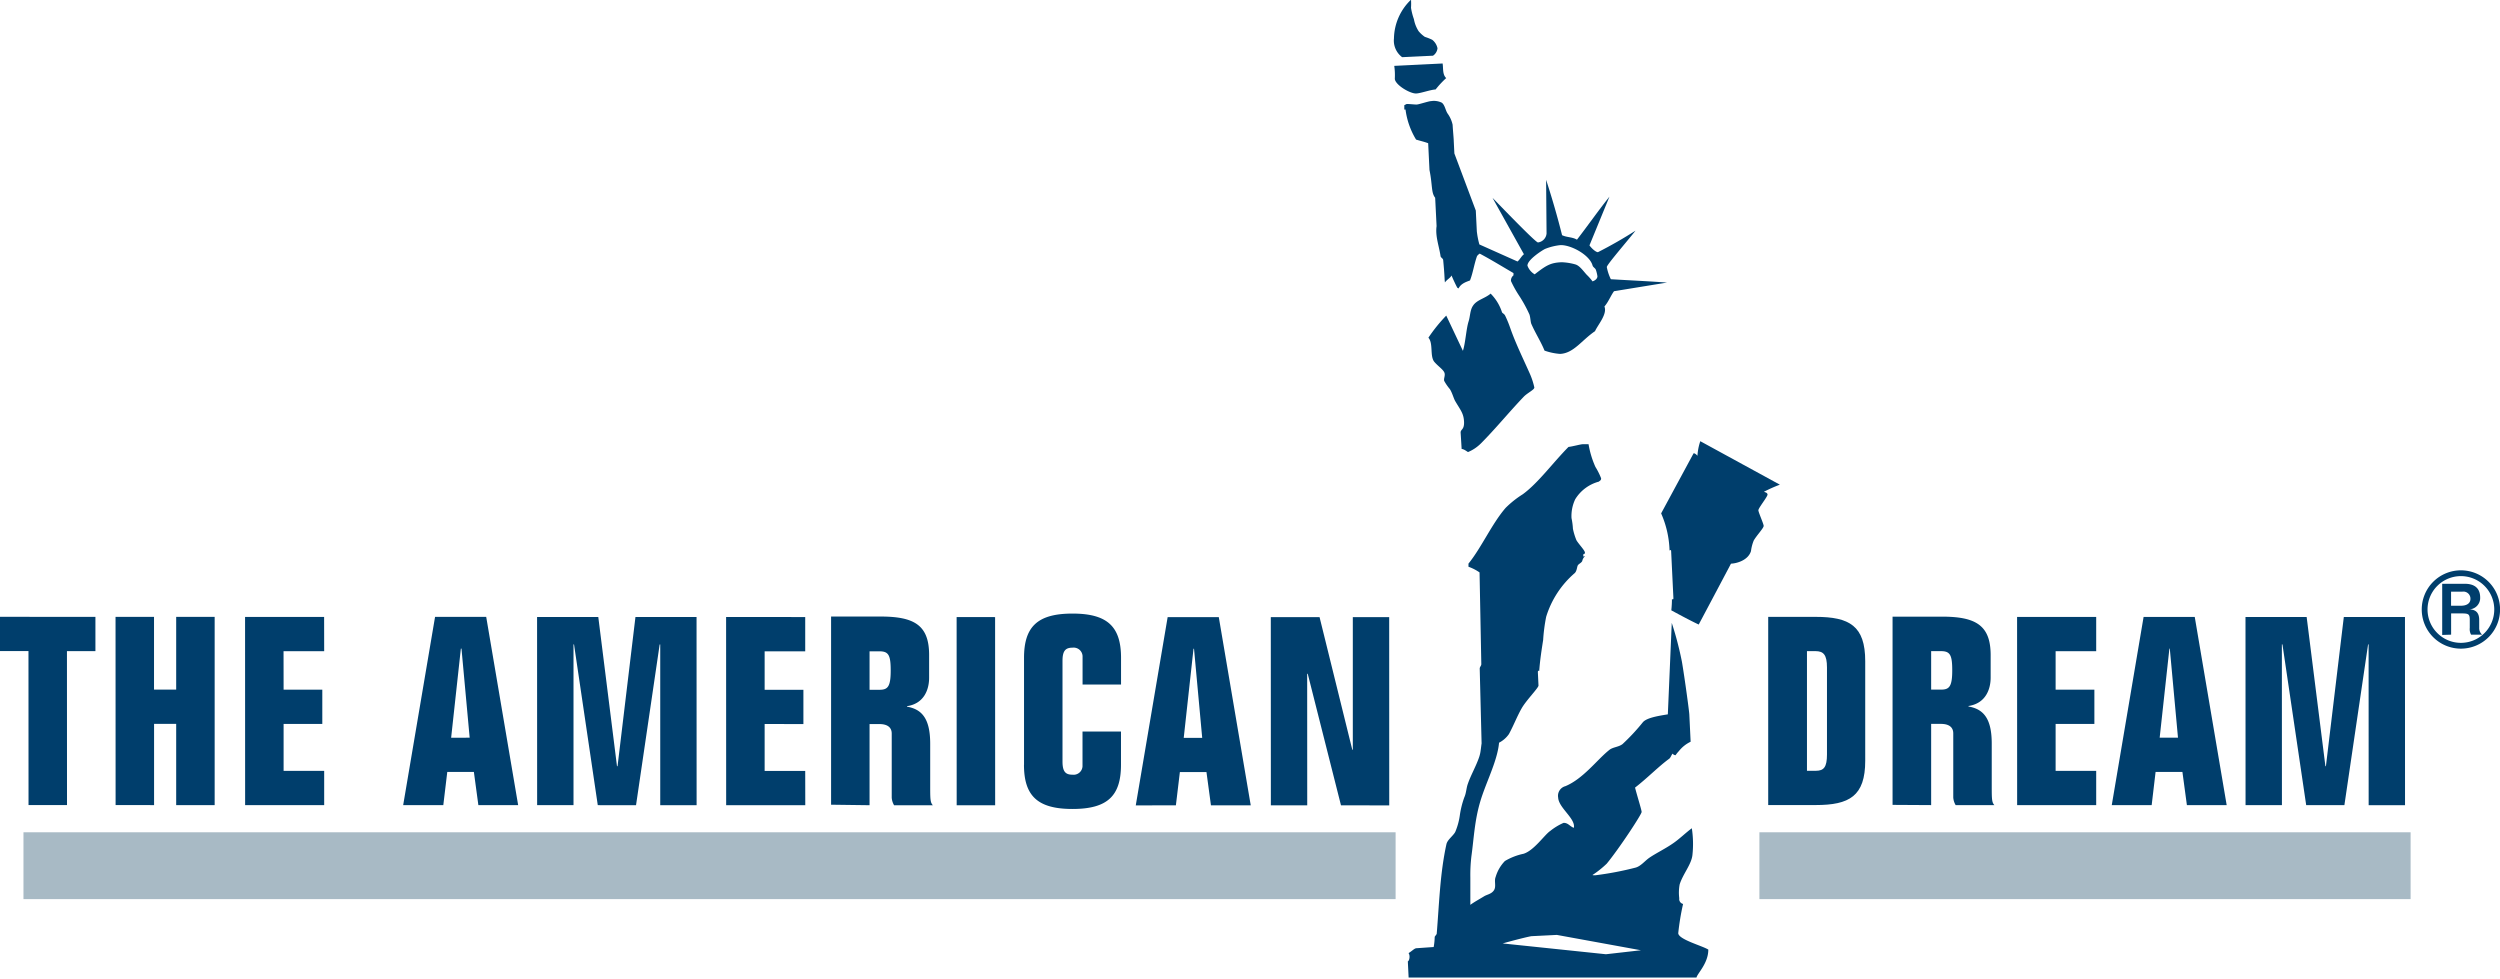 <svg id="Ebene_1" data-name="Ebene 1" xmlns="http://www.w3.org/2000/svg" viewBox="0 0 439.88 172.18"><defs><style>.cls-1{fill:#a8bac5;}.cls-2,.cls-5,.cls-6{fill:none;}.cls-2{stroke:#a8bac5;stroke-width:1.5px;}.cls-2,.cls-5{stroke-miterlimit:3.86;}.cls-3,.cls-4{fill:#003e6c;}.cls-3{fill-rule:evenodd;}.cls-5{stroke:#003e6c;stroke-width:1.02px;}</style></defs><title>Zeichenfläche 1</title><polygon class="cls-1" points="4.88 147.19 244.81 147.19 244.81 157.45 4.88 157.45 4.88 147.19 4.88 147.19"/><polygon class="cls-2" points="4.88 147.19 244.81 147.19 244.81 157.45 4.88 157.45 4.88 147.19 4.88 147.19"/><path class="cls-3" d="M311.12,141.65h8.35c5.93,0,8.72-1.57,8.72-7.79V116.33c0-6.21-2.78-7.79-8.72-7.79h-8.35v33.11Zm6.76-27.08h1.58c1.39,0,2,.65,2,2.87v15.31c0,2.22-.55,2.87-1.94,2.87h-1.58V114.57Z"/><path class="cls-3" d="M339.79,141.66V127.37h1.71c1.4,0,2.18.56,2.18,1.67v11.27a3,3,0,0,0,.42,1.35h6.81c-.46-.51-.46-1.07-.46-3.62v-7.19c0-4.22-1.3-6.07-4.09-6.54v-.09c3.06-.46,3.9-3,3.9-5v-3.94c0-5.29-2.65-6.78-8.58-6.78H333v33.12Zm0-27.09h1.71c1.62,0,2,.65,2,3.39,0,2.92-.56,3.38-2,3.38h-1.71v-6.77Z"/><polygon class="cls-4" points="354.92 141.66 368.83 141.66 368.83 135.63 361.69 135.63 361.69 127.38 368.51 127.38 368.51 121.35 361.69 121.35 361.69 114.58 368.83 114.58 368.83 108.55 354.91 108.55 354.92 141.66 354.92 141.66"/><path class="cls-3" d="M378.59,141.67l.69-5.85H384l.79,5.85h7l-5.62-33.12h-9l-5.6,33.11Zm3.1-27.55h.09l1.44,15.67H380l1.71-15.67Z"/><polygon class="cls-4" points="405.86 108.56 395.1 108.56 395.11 141.67 401.51 141.67 401.5 113.38 401.6 113.38 405.78 141.67 412.5 141.67 416.67 113.38 416.76 113.38 416.77 141.68 423.17 141.68 423.16 108.56 412.4 108.56 409.25 134.81 409.16 134.81 405.86 108.56 405.86 108.56"/><polygon class="cls-4" points="5.02 141.65 11.79 141.65 11.78 114.57 16.79 114.57 16.79 108.54 0 108.53 0 114.56 5.01 114.56 5.02 141.65 5.02 141.65"/><polygon class="cls-4" points="20.34 141.65 27.11 141.66 27.11 127.37 31 127.37 31 141.66 37.77 141.66 37.77 108.54 31 108.54 31 121.34 27.1 121.34 27.1 108.54 20.33 108.54 20.34 141.65 20.34 141.65"/><polygon class="cls-4" points="43.13 141.66 57.04 141.66 57.04 135.63 49.9 135.63 49.9 127.38 56.71 127.38 56.71 121.35 49.9 121.35 49.89 114.58 57.04 114.58 57.03 108.55 43.12 108.55 43.13 141.66 43.13 141.66"/><path class="cls-3" d="M78,141.67l.7-5.85h4.68l.79,5.84h7l-5.62-33.12h-9l-5.61,33.12Zm3.1-27.55h.1l1.44,15.68H79.38l1.71-15.67Z"/><polygon class="cls-4" points="105.27 108.56 94.5 108.56 94.51 141.67 100.91 141.67 100.91 113.38 101 113.38 105.18 141.67 111.91 141.68 116.07 113.39 116.17 113.39 116.17 141.68 122.57 141.68 122.56 108.56 111.81 108.56 108.66 134.81 108.56 134.81 105.27 108.56 105.27 108.56"/><polygon class="cls-4" points="127.77 141.68 141.69 141.68 141.68 135.65 134.54 135.65 134.54 127.39 141.36 127.4 141.36 121.37 134.54 121.37 134.54 114.6 141.68 114.6 141.68 108.57 127.76 108.56 127.77 141.68 127.77 141.68"/><path class="cls-3" d="M153,141.68V127.4h1.72c1.39,0,2.18.56,2.18,1.67v11.27a3,3,0,0,0,.42,1.35h6.82c-.47-.51-.47-1.07-.47-3.62v-7.19c0-4.22-1.3-6.07-4.08-6.54v-.09c3.06-.46,3.89-3,3.89-5v-4c0-5.28-2.64-6.77-8.58-6.77h-8.67v33.11Zm0-27.08h1.72c1.62,0,2,.65,2,3.39,0,2.92-.56,3.38-2,3.38H153V114.6Z"/><polygon class="cls-4" points="175.1 141.69 175.09 108.58 168.32 108.57 168.33 141.69 175.1 141.69 175.1 141.69"/><path class="cls-4" d="M180.17,134.55c0,5.47,2.37,7.79,8.54,7.79s8.53-2.31,8.53-7.79v-5.84h-6.77v6.12a1.57,1.57,0,0,1-1.76,1.48c-1.21,0-1.76-.51-1.76-2.32V116.28c0-1.81.56-2.32,1.76-2.32a1.57,1.57,0,0,1,1.77,1.48v5h6.77v-4.69c0-5.47-2.37-7.79-8.54-7.79s-8.53,2.32-8.53,7.79v18.83Z"/><path class="cls-3" d="M206.9,141.7l.7-5.85h4.68l.79,5.85h7l-5.62-33.11h-9l-5.61,33.12ZM210,114.15h.09l1.44,15.68h-3.25L210,114.15Z"/><polygon class="cls-4" points="238.03 131.92 237.94 131.92 232.18 108.59 223.6 108.59 223.61 141.7 230.01 141.7 230 118.56 230.1 118.56 235.95 141.7 244.44 141.71 244.43 108.59 238.03 108.59 238.03 131.92 238.03 131.92"/><polygon class="cls-1" points="310.32 147.19 423.4 147.19 423.4 157.45 310.32 157.45 310.32 147.19 310.32 147.19"/><polygon class="cls-2" points="310.32 147.19 423.4 147.19 423.4 157.45 310.32 157.45 310.32 147.19 310.32 147.19"/><path class="cls-5" d="M426.62,107.24a6.38,6.38,0,1,1,6.38,6.38,6.38,6.38,0,0,1-6.38-6.38Z"/><path class="cls-3" d="M431.28,111.67v-3.74H433c1.45,0,1.58.1,1.56,1.4v1.16a2,2,0,0,0,.23,1.18h1.94a1.55,1.55,0,0,1-.51-1.22v-1.37c0-1.16-.49-1.81-1.71-1.86v0a2,2,0,0,0,1.88-2.09c0-1.73-1.12-2.41-2.68-2.41h-4v9Zm0-7.57h2a1.24,1.24,0,0,1,1.4,1.26c0,.74-.57,1.22-1.69,1.22h-1.72V104.1Z"/><path class="cls-6" d="M270,48.27c2.05-1.6,2.79-2,4.73-2.13a10.14,10.14,0,0,1,2.45.39c.77.24,1.4,1.2,2,1.84a8.46,8.46,0,0,1,1,1.14c.52-.18.88-.51.86-.9a6.14,6.14,0,0,0-.27-1.12c-.08-.29-.5-.47-.58-.76-.51-1.9-3.86-3.68-5.68-3.6a10,10,0,0,0-2.66.66c-.47.24-3.17,1.93-3.12,3A2.92,2.92,0,0,0,270,48.27Z"/><path class="cls-4" d="M310.37,86.53a24.19,24.19,0,0,1,2.8-1.25l-14-7.65a9.79,9.79,0,0,0-.5,2.56c-.26-.28-.48-.45-.68-.43l-5.71,10.57a17.48,17.48,0,0,1,1.48,6.5c.16.08.26-.25.28.14l.4,8.27c0,.4-.26.15-.26.15a18.06,18.06,0,0,1-.11,2c1.67.9,3.3,1.78,4.82,2.5,1.93-3.62,3.82-7.2,5.68-10.71,1.33-.08,3.08-.75,3.52-2.22a7.41,7.41,0,0,1,.48-1.85c.54-.94,1.77-2.2,1.75-2.59s-.91-2.34-.93-2.73S311.05,87.36,311,87,310.51,86.61,310.37,86.53Z"/><path class="cls-4" d="M246.71,10.06l5.43-.26a1.79,1.79,0,0,0,.79-1.31A2.55,2.55,0,0,0,252,7a9.37,9.37,0,0,0-1.29-.51,5.32,5.32,0,0,1-1.1-1,5.8,5.8,0,0,1-.83-2.12,10.93,10.93,0,0,1-.51-2,10.43,10.43,0,0,0,0-1.42,9.63,9.63,0,0,0-3,6.8A3.64,3.64,0,0,0,246.71,10.06Z"/><path class="cls-4" d="M251.29,25.2l.23,4.71c.55,2.69.28,4,1,4.88l.25,5c-.25,1.74.42,3.46.69,5.21,0,.34.46.45.47.77.28,2.84.22,3.37.31,3.92.38-.53.94-.77,1.16-1.22.24.59.74,1.66,1,2.13.09.09.17.14.25.13.45-.94,1.61-1.21,2-1.39.5-1.26.72-2.78,1.19-4.15.08-.28.38-.46.51-.57,1.89,1,4,2.29,5.95,3.43l0,.4a1.16,1.16,0,0,0-.44,1,19,19,0,0,0,1.45,2.6,24.51,24.51,0,0,1,1.8,3.29c.19.58.18,1.31.34,1.67.72,1.65,1.7,3.15,2.31,4.68a10.46,10.46,0,0,0,2.74.58c2.4-.11,3.81-2.42,6.15-4,.46-1.08,2.21-3,1.65-4.34.7-.79,1.12-1.93,1.69-2.69,3-.49,6.12-1,9.33-1.52-3.25-.24-6.59-.39-9.89-.59a8.38,8.38,0,0,1-.71-2.14c0-.4,3.26-4.15,5.06-6.41a75.66,75.66,0,0,1-6.62,3.79c-.39,0-1.15-.7-1.49-1.2l3.52-8.57c-2,2.5-3.82,5.12-5.72,7.57-.86-.5-1.79-.38-2.62-.79-.82-3.27-1.77-6.55-2.81-9.74l.08,9.44a1.74,1.74,0,0,1-1.51,1.58c-.44,0-6.91-6.75-8-7.85l5.53,9.93c-.43.3-.71.94-1.13,1.27l-6.71-3a14.37,14.37,0,0,1-.45-2.32l-.18-3.64L255.9,27l-.11-2.18c0-.4-.15-1.92-.2-2.87a5.32,5.32,0,0,0-.9-2c-.35-.54-.47-1.49-1-1.88a3.16,3.16,0,0,0-1.88-.28c-.4,0-2.12.58-2.51.6s-1.2-.1-1.8-.09l-.41.21,0,.56c0,.4.21.17.21.17a13.48,13.48,0,0,0,1.86,5.32C250,24.82,250.6,24.94,251.29,25.2Zm20.59,18.59a10,10,0,0,1,2.66-.66c1.82-.08,5.17,1.7,5.68,3.6.08.29.5.47.58.76a6.14,6.14,0,0,1,.27,1.12c0,.39-.34.72-.86.9a8.46,8.46,0,0,0-1-1.14c-.6-.64-1.23-1.6-2-1.84a10.14,10.14,0,0,0-2.45-.39c-1.94.09-2.68.53-4.73,2.13a2.92,2.92,0,0,1-1.27-1.52C268.71,45.72,271.41,44,271.88,43.79Z"/><path class="cls-4" d="M252.6,15.74a16.54,16.54,0,0,1,1.86-2c-.69-.64-.49-1.81-.63-2.57l-8.51.42a11.24,11.24,0,0,1,.1,2.27c.05,1.07,2.69,2.64,3.77,2.59C250,16.41,251.64,15.8,252.6,15.74Z"/><path class="cls-4" d="M257.18,79c.39,0,.95.46,1.12.54A7,7,0,0,0,260.59,78c2.49-2.49,5-5.57,7.53-8.21.64-.66,1.87-1.22,1.85-1.61a12.5,12.5,0,0,0-.82-2.49c-1.12-2.52-2.48-5.29-3.4-7.92a20.46,20.46,0,0,0-.91-2.22c-.17-.35-.49-.43-.56-.61a8.24,8.24,0,0,0-2-3.28c-1,.86-2.44,1.1-3.1,2.13-.54.79-.48,1.84-.78,2.77-.41,1.27-.56,3.88-1,5.17l-2.93-6.2a27.76,27.76,0,0,0-3.14,3.89c.9,1,.21,3.28,1.06,4.27.63.73,1.45,1.26,1.72,1.8s-.13,1.08,0,1.53a8.73,8.73,0,0,0,1,1.45c.43.68.65,1.61.94,2.11.91,1.56,1.48,2.13,1.55,3.6S257,75.5,257,76.1Z"/><path class="cls-4" d="M295.29,164.2a44.32,44.32,0,0,1,.85-5.15.88.88,0,0,1-.67-1,7.9,7.9,0,0,1,.07-2.44c.59-1.87,2.08-3.51,2.25-5.2a18.09,18.09,0,0,0-.11-4.68c-1.15.86-2.19,1.9-3.28,2.64-1.34.94-3,1.74-4.16,2.53-.81.55-1.51,1.49-2.43,1.75a55.73,55.73,0,0,1-7.13,1.36c-.4,0-.34,0-.48-.05a17.24,17.24,0,0,0,2.51-2c2.23-2.71,6.16-8.7,6.14-9.1s-.77-2.75-1.16-4.28c2.21-1.71,4.13-3.71,6-5.07.26-.19.36-.6.6-.91a.72.72,0,0,0,.53.28,5.72,5.72,0,0,1,.59-.73h0a5.85,5.85,0,0,1,2.06-1.64l-.23-4.78c0-.39-.8-6.35-1.3-9.28a58.63,58.63,0,0,0-1.79-6.85l-.69,16.09c-1.43.24-3.62.55-4.37,1.36a36,36,0,0,1-3.61,3.88c-.69.52-1.64.51-2.29,1l-.09.07-.13.11c-2.05,1.69-4.46,4.94-7.54,6.22a1.75,1.75,0,0,0-1.27,2c.09,1.72,2.71,3.44,2.79,5,0,.4,0,.18-.08.32-.7-.31-1-.9-1.77-.86a10.28,10.28,0,0,0-2.35,1.43c-1,.68-2.83,3.42-4.67,4a10.73,10.73,0,0,0-3.29,1.28,6.74,6.74,0,0,0-1.63,2.81c-.3.71.15,1.67-.3,2.34s-1.2.73-1.72,1.05c-.85.52-1.74,1-2.43,1.51,0-.56,0-2.94,0-4.84a28,28,0,0,1,.18-3.65c.45-3.25.56-6.34,1.58-9.74.85-2.85,2.44-6,3.06-8.85h0a10.9,10.9,0,0,0,.23-1.45,4.76,4.76,0,0,0,1.74-1.52c.82-1.5,1.43-3.12,2.25-4.55s3-3.62,2.95-4l-.11-2.34c0-.39.24-.21.24-.21.13-1.88.43-3.79.69-5.45a30.47,30.47,0,0,1,.53-4.08,16.54,16.54,0,0,1,5-7.67c.38-.33.41-1,.54-1.32s.65-.47.81-.83a1.6,1.6,0,0,1,.5-.87c-.24,0-.3.27-.32-.13s.31-.09.29-.49-1.13-1.52-1.5-2.18a11.14,11.14,0,0,1-.61-2,12.09,12.09,0,0,0-.25-1.88,6.9,6.9,0,0,1,.65-3.31,7,7,0,0,1,4.18-3.11c.07-.13.4-.18.38-.58a11.89,11.89,0,0,0-1-2,16.14,16.14,0,0,1-1.21-4l-1,0c-.4,0-1.75.39-2.53.48-2.7,2.72-5.33,6.35-8.05,8.33a17.36,17.36,0,0,0-3,2.38c-2.42,2.78-4.26,7-6.55,9.82l0,.55a8.29,8.29,0,0,1,1.95,1l.31,16.13c0,.32-.29.49-.28.81l.33,13.14c-.06.4-.1.8-.16,1.2h0a5.92,5.92,0,0,1-.26,1.18c-.55,1.64-1.48,3.21-2,4.74-.27.73-.28,1.64-.62,2.37a15.9,15.9,0,0,0-.8,3.23,11.51,11.51,0,0,1-.8,2.87c-.4.73-1.37,1.34-1.55,2.16-1.14,5.19-1.27,10.54-1.71,15.78-.08.15-.23.31-.35.5a11.43,11.43,0,0,1-.18,1.8l-3,.21c-.39,0-.76.47-1.42.86.35.53.09,1.42-.13,1.45l.14,2.85h50.65c.15-.72,2.09-2.51,2.08-4.92C299.5,166.4,295.35,165.31,295.29,164.2Zm-12.72,3.7L264.4,166c1.62-.47,4.72-1.26,5.11-1.28l4.42-.22,14.8,2.7Z"/></svg>